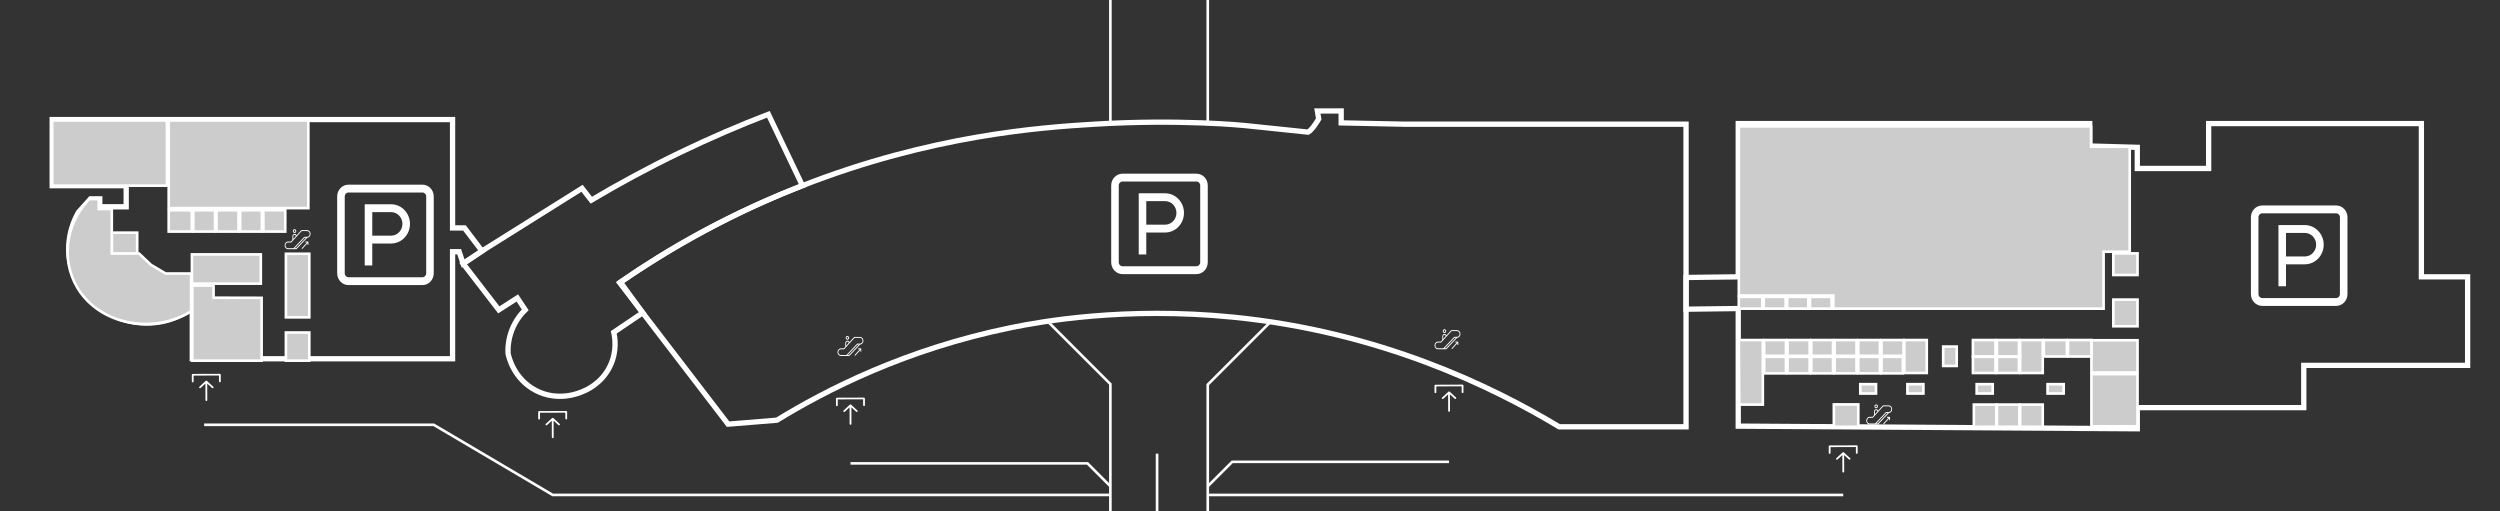 <?xml version="1.0" encoding="utf-8"?>
<!-- Generator: Adobe Illustrator 22.1.0, SVG Export Plug-In . SVG Version: 6.00 Build 0)  -->
<svg version="1.1" xmlns="http://www.w3.org/2000/svg" xmlns:xlink="http://www.w3.org/1999/xlink" x="0px" y="0px" width="1892px"
	 height="387px" viewBox="0 0 1892 387" enable-background="new 0 0 1892 387" xml:space="preserve">
<rect x="0" y="0" width="1892" height="387" fill="#333333" stroke="none"/>
<g id="environment">
	<g id="Слой_3">
		<path fill="none" stroke="#FFFFFF" stroke-width="4" stroke-miterlimit="10" d="M469,214c52.5-36.1,100.7-58.8,137-73
			c98.7-38.8,182.1-44.6,222-47c65.1-4,114,1,114,1l48,5c3.6-2.2,8-10,8-10l-1-6h18v9l48,1c35,0,70,0,105,0c36,0,72,0,108,0
			c0,76.3,0,152.7,0,229h-96c-51.2-30.8-136.1-72-247-83c-81.7-8.1-145,3.3-168,8c-79.7,16.3-139.8,47.2-177,70c-12.3,1-24.7,2-37,3
			L469,214z"/>
		<polygon fill="none" stroke="#FFFFFF" stroke-width="4" stroke-miterlimit="10" points="1276,210 1315.5,209.5 1315.5,93.5 
			1581.5,93.5 1581.5,110.5 1617.5,111.5 1617.5,127.5 1671.5,127.5 1671.5,93.5 1832.5,93.5 1832.5,209.5 1867.5,209.5 
			1867.5,276.5 1743.5,276.5 1743.5,308.5 1617.5,308.5 1617.5,324.5 1315.5,322.5 1315.5,233.5 1276,234 		"/>
		<path fill="none" stroke="#FFFFFF" stroke-width="4" stroke-miterlimit="10" d="M365.5,189.5l75-47l7,9c20.2-12,42.5-24.2,67-36
			c23.4-11.3,45.9-20.9,67-29c8.6,18,17.2,36,25.8,54c-23.8,9.2-50,20.9-77.8,36c-22.4,12.2-42.4,24.8-60,37
			c5.6,7.7,11.3,15.4,16.9,23.2l-21.9,14.8c0.7,3.1,2.9,14.2-3,26c-6.5,13.1-18.3,18-21,19c-2,0.9-18.1,7.8-35-1s-20.6-25.9-21-28
			c-0.2-3.7,0-10.4,3-18c3-7.5,7.3-12.4,10-15c-2-3-4-6-6-9l-14,9l-27-35L365.5,189.5z"/>
		<path fill="none" stroke="#FFFFFF" stroke-width="4" stroke-miterlimit="10" d="M39.5,90.5h303v81v1h9l13.3,17.5l-14.3,9.5l-3-9
			h-5v81h-197v-38c-4.4,3.1-17.1,11.2-35,11c-21.2-0.2-35.3-11.8-39-15c-3.2-2.7-16.2-14.1-19-34c-2.5-17.7,4.7-31.1,7-35
			c3-3.3,6-6.7,9-10h7v6h20v-16h-56V90.5z"/>
	</g>
	<g>
		<g id="Download">
			<path fill="#FFFFFF" d="M145.86,289.4c0.38,0,0.68-0.29,0.68-0.64l-0.02-4.5l19.17-0.07l0.02,4.5c0,0.35,0.31,0.64,0.69,0.64
				c0.38,0,0.68-0.29,0.68-0.64l-0.02-5.14c0-0.35-0.31-0.64-0.69-0.64l-20.54,0.07c-0.38,0-0.68,0.29-0.68,0.64l0.02,5.14
				C145.18,289.12,145.48,289.41,145.86,289.4z"/>
			<path fill="#FFFFFF" d="M156.63,288.27c-0.27-0.25-0.71-0.25-0.98,0l-4.78,4.45c-0.27,0.25-0.27,0.66,0,0.91
				c0.27,0.25,0.71,0.25,0.98,0l3.6-3.35l0.04,12.59c0,0.35,0.31,0.64,0.69,0.64c0.38,0,0.69-0.29,0.69-0.64l-0.04-12.59l3.62,3.33
				c0.27,0.25,0.71,0.25,0.98,0c0.27-0.25,0.27-0.66,0-0.91L156.63,288.27z"/>
		</g>
	</g>
	<g>
		<g id="Download_1_">
			<path fill="#FFFFFF" d="M408.01,317.52c0.38,0,0.68-0.29,0.68-0.64l-0.02-4.5l19.17-0.07l0.02,4.5c0,0.35,0.31,0.64,0.69,0.64
				c0.38,0,0.68-0.29,0.68-0.64l-0.02-5.14c0-0.35-0.31-0.64-0.69-0.64l-20.54,0.07c-0.38,0-0.68,0.29-0.68,0.64l0.02,5.14
				C407.32,317.23,407.63,317.52,408.01,317.52z"/>
			<path fill="#FFFFFF" d="M418.77,316.38c-0.27-0.25-0.71-0.25-0.98,0l-4.78,4.45c-0.27,0.25-0.27,0.66,0,0.91
				c0.27,0.25,0.71,0.25,0.98,0l3.6-3.35l0.04,12.59c0,0.35,0.31,0.64,0.69,0.64c0.38,0,0.69-0.29,0.69-0.64l-0.04-12.59l3.62,3.33
				c0.27,0.25,0.71,0.25,0.98,0c0.27-0.25,0.27-0.66,0-0.91L418.77,316.38z"/>
		</g>
	</g>
	<g>
		<g id="Download_2_">
			<path fill="#FFFFFF" d="M633.36,307.4c0.38,0,0.68-0.29,0.68-0.64l-0.02-4.5l19.17-0.07l0.02,4.5c0,0.35,0.31,0.64,0.69,0.64
				c0.38,0,0.68-0.29,0.68-0.64l-0.02-5.14c0-0.35-0.31-0.64-0.69-0.64l-20.54,0.07c-0.38,0-0.68,0.29-0.68,0.64l0.02,5.14
				C632.68,307.11,632.99,307.4,633.36,307.4z"/>
			<path fill="#FFFFFF" d="M644.13,306.26c-0.27-0.25-0.71-0.25-0.98,0l-4.78,4.45c-0.27,0.25-0.27,0.66,0,0.91
				c0.27,0.25,0.71,0.25,0.98,0l3.6-3.35l0.04,12.59c0,0.35,0.31,0.64,0.69,0.64c0.38,0,0.69-0.29,0.69-0.64l-0.04-12.59l3.62,3.33
				c0.27,0.25,0.71,0.25,0.98,0c0.27-0.25,0.27-0.66,0-0.91L644.13,306.26z"/>
		</g>
	</g>
	<g>
		<g id="Download_3_">
			<path fill="#FFFFFF" d="M1086.34,297.57c0.38,0,0.68-0.29,0.68-0.64l-0.02-4.5l19.17-0.07l0.02,4.5c0,0.35,0.31,0.64,0.69,0.64
				s0.68-0.29,0.68-0.64l-0.02-5.14c0-0.35-0.31-0.64-0.69-0.64l-20.54,0.07c-0.38,0-0.68,0.29-0.68,0.64l0.02,5.14
				C1085.65,297.28,1085.96,297.57,1086.34,297.57z"/>
			<path fill="#FFFFFF" d="M1097.11,296.43c-0.27-0.25-0.71-0.25-0.98,0l-4.78,4.45c-0.27,0.25-0.27,0.66,0,0.91
				c0.27,0.25,0.71,0.25,0.98,0l3.6-3.35l0.04,12.59c0,0.35,0.31,0.64,0.69,0.64c0.38,0,0.69-0.29,0.69-0.64l-0.04-12.59l3.62,3.33
				c0.27,0.25,0.71,0.25,0.98,0c0.27-0.25,0.27-0.66,0-0.91L1097.11,296.43z"/>
		</g>
	</g>
	<g>
		<g id="Download_4_">
			<path fill="#FFFFFF" d="M1384.69,343.52c0.38,0,0.68-0.29,0.68-0.64l-0.02-4.5l19.17-0.07l0.02,4.5c0,0.35,0.31,0.64,0.69,0.64
				s0.68-0.29,0.68-0.64l-0.02-5.14c0-0.35-0.31-0.64-0.69-0.64l-20.54,0.07c-0.38,0-0.68,0.29-0.68,0.64l0.02,5.14
				C1384,343.23,1384.31,343.52,1384.69,343.52z"/>
			<path fill="#FFFFFF" d="M1395.45,342.38c-0.27-0.25-0.71-0.25-0.98,0l-4.78,4.45c-0.27,0.25-0.27,0.66,0,0.91
				c0.27,0.25,0.71,0.25,0.98,0l3.6-3.35l0.04,12.59c0,0.35,0.31,0.64,0.69,0.64s0.69-0.29,0.69-0.64l-0.04-12.59l3.62,3.33
				c0.27,0.25,0.71,0.25,0.98,0c0.27-0.25,0.27-0.66,0-0.91L1395.45,342.38z"/>
		</g>
	</g>
	<g>
		<path fill="#FFFFFF" d="M1429.39,306.79h-3.95c-0.29,0-0.56,0.12-0.76,0.35l-3.29,3.62c-0.31-0.78-1.08-1.22-1.83-1.04
			c-0.76,0.17-1.3,0.91-1.3,1.76v2.74l-1,1.1c-0.08,0.09-0.19,0.14-0.3,0.14h-1.98c-1.45,0-2.62,1.29-2.62,2.89
			c0,1.59,1.17,2.89,2.62,2.89h6.22c0.08,0,0.17-0.04,0.23-0.1l8.1-8.57c1.42-0.09,2.51-1.4,2.47-2.96
			C1431.96,308.03,1430.81,306.79,1429.39,306.79z M1418.91,311.48c0-0.57,0.4-1.04,0.92-1.08c0.52-0.04,0.97,0.37,1.04,0.94
			l-1.96,2.16V311.48z M1421.07,320.5h-1.02l7.51-7.94h1.02L1421.07,320.5z M1429.39,311.84h-1.97c-0.08,0-0.17,0.04-0.23,0.1
			l-8.09,8.56h-4.13c-1.09,0-1.97-0.97-1.97-2.16c0-1.2,0.88-2.16,1.97-2.16h1.98c0.29,0,0.56-0.12,0.76-0.35l3.71-4.09l3.71-4.09
			c0.08-0.09,0.19-0.14,0.3-0.14h3.95c1.09,0,1.97,0.97,1.97,2.16C1431.35,310.87,1430.47,311.84,1429.39,311.84z"/>
		<path fill="#FFFFFF" d="M1430.04,315.45h-1.97v0.72h1.17l-4.03,4.44l0.46,0.51l4.03-4.44v1.29h0.66v-2.16
			C1430.37,315.61,1430.22,315.45,1430.04,315.45z"/>
		<path fill="#FFFFFF" d="M1419.89,308.95c0.72,0,1.31-0.65,1.31-1.44s-0.59-1.44-1.31-1.44c-0.72,0-1.31,0.65-1.31,1.44
			S1419.17,308.95,1419.89,308.95z M1419.89,306.79c0.36,0,0.66,0.32,0.66,0.72s-0.29,0.72-0.66,0.72c-0.36,0-0.66-0.32-0.66-0.72
			S1419.53,306.79,1419.89,306.79z"/>
	</g>
	<g>
		<path fill="#FFFFFF" d="M1102.67,249.85h-3.95c-0.29,0-0.56,0.12-0.76,0.35l-3.29,3.62c-0.31-0.78-1.08-1.22-1.83-1.04
			c-0.76,0.17-1.3,0.91-1.3,1.76v2.74l-1,1.1c-0.08,0.09-0.19,0.14-0.3,0.14h-1.98c-1.45,0-2.62,1.29-2.62,2.89s1.17,2.89,2.62,2.89
			h6.22c0.08,0,0.17-0.04,0.23-0.1l8.1-8.57c1.42-0.09,2.51-1.4,2.47-2.96S1104.09,249.85,1102.67,249.85z M1092.19,254.54
			c0-0.57,0.4-1.04,0.92-1.08c0.52-0.04,0.97,0.37,1.04,0.94l-1.96,2.16V254.54z M1094.35,263.56h-1.02l7.51-7.94h1.02
			L1094.35,263.56z M1102.67,254.9h-1.97c-0.08,0-0.17,0.04-0.23,0.1l-8.09,8.56h-4.13c-1.09,0-1.97-0.97-1.97-2.16
			c0-1.2,0.88-2.16,1.97-2.16h1.98c0.29,0,0.56-0.12,0.76-0.35l3.71-4.09l3.71-4.09c0.08-0.09,0.19-0.14,0.3-0.14h3.95
			c1.09,0,1.97,0.97,1.97,2.16C1104.63,253.93,1103.75,254.9,1102.67,254.9z"/>
		<path fill="#FFFFFF" d="M1103.32,258.51h-1.97v0.72h1.17l-4.03,4.44l0.46,0.51l4.03-4.44v1.29h0.66v-2.16
			C1103.65,258.67,1103.5,258.51,1103.32,258.51z"/>
		<path fill="#FFFFFF" d="M1093.17,252.01c0.72,0,1.31-0.65,1.31-1.44s-0.59-1.44-1.31-1.44s-1.31,0.65-1.31,1.44
			S1092.45,252.01,1093.17,252.01z M1093.17,249.85c0.36,0,0.66,0.32,0.66,0.72s-0.29,0.72-0.66,0.72c-0.36,0-0.66-0.32-0.66-0.72
			S1092.81,249.85,1093.17,249.85z"/>
	</g>
	<g>
		<path fill="#FFFFFF" d="M650.83,254.97h-3.95c-0.29,0-0.56,0.12-0.76,0.35l-3.29,3.62c-0.31-0.78-1.08-1.22-1.83-1.04
			c-0.76,0.17-1.3,0.91-1.3,1.76v2.74l-1,1.1c-0.08,0.09-0.19,0.14-0.3,0.14h-1.98c-1.45,0-2.62,1.29-2.62,2.89
			c0,1.59,1.17,2.89,2.62,2.89h6.22c0.08,0,0.17-0.04,0.23-0.1l8.1-8.57c1.42-0.09,2.51-1.4,2.47-2.96
			C653.41,256.22,652.25,254.97,650.83,254.97z M640.35,259.66c0-0.57,0.4-1.04,0.92-1.08c0.52-0.04,0.97,0.37,1.04,0.94l-1.96,2.16
			V259.66z M642.51,268.68h-1.02l7.51-7.94h1.02L642.51,268.68z M650.83,260.02h-1.97c-0.08,0-0.17,0.04-0.23,0.1l-8.09,8.56h-4.13
			c-1.09,0-1.97-0.97-1.97-2.16c0-1.2,0.88-2.16,1.97-2.16h1.98c0.29,0,0.56-0.12,0.76-0.35l3.71-4.09l3.71-4.09
			c0.08-0.09,0.19-0.14,0.3-0.14h3.95c1.09,0,1.97,0.97,1.97,2.16C652.8,259.05,651.92,260.02,650.83,260.02z"/>
		<path fill="#FFFFFF" d="M651.49,263.63h-1.97v0.72h1.17l-4.03,4.44l0.46,0.51l4.03-4.44v1.29h0.66v-2.16
			C651.82,263.79,651.67,263.63,651.49,263.63z"/>
		<path fill="#FFFFFF" d="M641.33,257.14c0.72,0,1.31-0.65,1.31-1.44c0-0.8-0.59-1.44-1.31-1.44s-1.31,0.65-1.31,1.44
			C640.02,256.49,640.61,257.14,641.33,257.14z M641.33,254.97c0.36,0,0.66,0.32,0.66,0.72c0,0.4-0.29,0.72-0.66,0.72
			s-0.66-0.32-0.66-0.72C640.68,255.29,640.97,254.97,641.33,254.97z"/>
	</g>
	<g>
		<path fill="#FFFFFF" d="M232.42,174.14h-3.95c-0.29,0-0.56,0.12-0.76,0.35l-3.29,3.62c-0.31-0.78-1.08-1.22-1.83-1.04
			c-0.76,0.17-1.3,0.91-1.3,1.76v2.74l-1,1.1c-0.08,0.09-0.19,0.14-0.3,0.14h-1.98c-1.45,0-2.62,1.29-2.62,2.89s1.17,2.89,2.62,2.89
			h6.22c0.08,0,0.17-0.04,0.23-0.1l8.1-8.57c1.42-0.09,2.51-1.4,2.47-2.96C235,175.39,233.84,174.15,232.42,174.14z M221.94,178.84
			c0-0.57,0.4-1.04,0.92-1.08c0.52-0.04,0.97,0.37,1.04,0.94l-1.96,2.16V178.84z M224.1,187.86h-1.02l7.51-7.94h1.02L224.1,187.86z
			 M232.42,179.2h-1.97c-0.08,0-0.17,0.04-0.23,0.1l-8.09,8.56h-4.13c-1.09,0-1.97-0.97-1.97-2.16c0-1.2,0.88-2.16,1.97-2.16h1.98
			c0.29,0,0.56-0.12,0.76-0.35l3.71-4.09l3.71-4.09c0.08-0.09,0.19-0.14,0.3-0.14h3.95c1.09,0,1.97,0.97,1.97,2.16
			C234.39,178.23,233.51,179.2,232.42,179.2z"/>
		<path fill="#FFFFFF" d="M233.08,182.8h-1.97v0.72h1.17l-4.03,4.44l0.46,0.51l4.03-4.44v1.29h0.66v-2.16
			C233.41,182.97,233.26,182.8,233.08,182.8z"/>
		<path fill="#FFFFFF" d="M222.92,176.31c0.72,0,1.31-0.65,1.31-1.44s-0.59-1.44-1.31-1.44s-1.31,0.65-1.31,1.44
			S222.2,176.31,222.92,176.31z M222.92,174.14c0.36,0,0.66,0.32,0.66,0.72s-0.29,0.72-0.66,0.72c-0.36,0-0.66-0.32-0.66-0.72
			S222.56,174.14,222.92,174.14z"/>
	</g>
	<g>
		<g>
			<g>
				<path fill="#FFFFFF" d="M319.69,139.75h-55.95c-4.72,0-8.56,4-8.56,8.91v58.19c0,4.91,3.84,8.91,8.56,8.91h55.95
					c4.72,0,8.56-4,8.56-8.91v-58.19C328.26,143.75,324.42,139.75,319.69,139.75z M322.55,206.85c0,1.64-1.28,2.97-2.85,2.97h-55.95
					c-1.57,0-2.85-1.33-2.85-2.97v-58.19c0-1.64,1.28-2.97,2.85-2.97h55.95c1.57,0,2.85,1.33,2.85,2.97V206.85z"/>
				<path fill="#FFFFFF" d="M296,154.6h-19.98v46.31h5.71v-16.62H296c7.87,0,14.27-6.66,14.27-14.84S303.87,154.6,296,154.6z
					 M296,178.35h-14.27v-17.81H296c4.72,0,8.56,4,8.56,8.91S300.72,178.35,296,178.35z"/>
			</g>
		</g>
	</g>
	<g>
		<g>
			<g>
				<path fill="#FFFFFF" d="M905.47,131.44h-55.95c-4.72,0-8.56,4-8.56,8.91v58.19c0,4.91,3.84,8.91,8.56,8.91h55.95
					c4.72,0,8.56-4,8.56-8.91v-58.19C914.03,135.43,910.19,131.44,905.47,131.44z M908.32,198.53c0,1.64-1.28,2.97-2.85,2.97h-55.95
					c-1.57,0-2.85-1.33-2.85-2.97v-58.19c0-1.64,1.28-2.97,2.85-2.97h55.95c1.57,0,2.85,1.33,2.85,2.97V198.53z"/>
				<path fill="#FFFFFF" d="M881.77,146.28h-19.98v46.31h5.71v-16.62h14.27c7.87,0,14.27-6.66,14.27-14.84
					S889.64,146.28,881.77,146.28z M881.77,170.03H867.5v-17.81h14.27c4.72,0,8.56,4,8.56,8.91S886.5,170.03,881.77,170.03z"/>
			</g>
		</g>
	</g>
	<g>
		<g>
			<g>
				<path fill="#FFFFFF" d="M1768,155.5h-55.95c-4.72,0-8.56,4-8.56,8.91v58.19c0,4.91,3.84,8.91,8.56,8.91H1768
					c4.72,0,8.56-4,8.56-8.91v-58.19C1776.56,159.5,1772.72,155.5,1768,155.5z M1770.85,222.59c0,1.64-1.28,2.97-2.85,2.97h-55.95
					c-1.57,0-2.85-1.33-2.85-2.97v-58.19c0-1.64,1.28-2.97,2.85-2.97H1768c1.57,0,2.85,1.33,2.85,2.97V222.59z"/>
				<path fill="#FFFFFF" d="M1744.31,170.34h-19.98v46.31h5.71v-16.62h14.27c7.87,0,14.27-6.66,14.27-14.84
					S1752.18,170.34,1744.31,170.34z M1744.31,194.09h-14.27v-17.81h14.27c4.72,0,8.56,4,8.56,8.91S1749.03,194.09,1744.31,194.09z"
					/>
			</g>
		</g>
	</g>
	<g id="Слой_4">
	</g>
	<polyline fill="none" stroke="#FCFCFC" stroke-width="2" stroke-miterlimit="10" points="914.03,387 914.03,291.07 961.05,244.06 	
		"/>
	<polyline fill="none" stroke="#FCFCFC" stroke-width="2" stroke-miterlimit="10" points="840.33,387 840.33,290.67 793.51,243.84 	
		"/>
	<line fill="none" stroke="#FCFCFC" stroke-width="2" stroke-miterlimit="10" x1="875.67" y1="387" x2="875.67" y2="343.33"/>
	<polyline fill="none" stroke="#FCFCFC" stroke-width="2" stroke-miterlimit="10" points="840.33,368 823,350.67 643.66,350.67 	"/>
	<polyline fill="none" stroke="#FCFCFC" stroke-width="2" stroke-miterlimit="10" points="1096.64,349.52 932.52,349.52 914.03,368 
			"/>
	<line fill="none" stroke="#FCFCFC" stroke-width="2" stroke-miterlimit="10" x1="1394.95" y1="374.58" x2="914.03" y2="374.58"/>
	<polyline fill="none" stroke="#FCFCFC" stroke-width="2" stroke-miterlimit="10" points="154.5,321.49 328.26,321.49 418.3,374.58 
		840.33,374.58 	"/>
	<line fill="none" stroke="#FCFCFC" stroke-width="2" stroke-miterlimit="10" x1="840.33" y1="0" x2="840.33" y2="93.34"/>
	<line fill="none" stroke="#FCFCFC" stroke-width="2" stroke-miterlimit="10" x1="914.03" y1="0" x2="914.03" y2="93.23"/>
</g>
<g id="landmarks-1fl">
	
		<rect id="a36" x="127.68" y="91.17" fill="#CCCCCC" stroke="#FFFFFF" stroke-width="2" stroke-miterlimit="10" width="105.66" height="66.34"/>
	
		<rect id="a37" x="39.5" y="91.17" fill="#CCCCCC" stroke="#FFFFFF" stroke-width="2" stroke-miterlimit="10" width="86.83" height="49.33"/>
	
		<rect id="a38" x="127.68" y="159.1" fill="#CCCCCC" stroke="#FFFFFF" stroke-width="2" stroke-miterlimit="10" width="17.47" height="16.16"/>
	
		<rect id="a39" x="146.28" y="159.1" fill="#CCCCCC" stroke="#FFFFFF" stroke-width="2" stroke-miterlimit="10" width="16.46" height="16.16"/>
	
		<rect id="a40" x="163.85" y="159.1" fill="#CCCCCC" stroke="#FFFFFF" stroke-width="2" stroke-miterlimit="10" width="16.66" height="16.16"/>
	
		<rect id="a41" x="181.73" y="159.1" fill="#CCCCCC" stroke="#FFFFFF" stroke-width="2" stroke-miterlimit="10" width="16.46" height="16.16"/>
	
		<rect id="a42" x="199.31" y="159.1" fill="#CCCCCC" stroke="#FFFFFF" stroke-width="2" stroke-miterlimit="10" width="16.56" height="16.16"/>
	
		<rect id="a46" x="216.38" y="192.06" fill="#CCCCCC" stroke="#FFFFFF" stroke-width="2" stroke-miterlimit="10" width="17.68" height="48.1"/>
	
		<rect id="a45" x="145.26" y="192.53" fill="#CCCCCC" stroke="#FFFFFF" stroke-width="2" stroke-miterlimit="10" width="52.12" height="22.13"/>
	
		<rect id="a43" x="84.61" y="176.09" fill="#CCCCCC" stroke="#FFFFFF" stroke-width="2" stroke-miterlimit="10" width="19.2" height="16.06"/>
	<path id="a44" fill="#CCCCCC" stroke="#FFFFFF" stroke-width="2" stroke-miterlimit="10" d="M67.44,150.67h7.31v7.51h9.85v33.69
		h20.62l9.04,8.57l11.07,6.55h19.3v28.59c-28.43,17.39-65.61,10.29-83.31-13.67C45.95,201.06,48.01,171.13,67.44,150.67z"/>
	<polygon id="a47" fill="#CCCCCC" stroke="#FFFFFF" stroke-width="2" stroke-miterlimit="10" points="197.99,225.4 197.99,272.94 
		145.56,272.94 145.56,216.11 161.62,216.11 161.62,225.31 	"/>
	
		<rect id="a48" x="216.38" y="251.65" fill="#CCCCCC" stroke="#FFFFFF" stroke-width="2" stroke-miterlimit="10" width="17.68" height="21.29"/>
	<polygon id="a33" fill="#CCCCCC" stroke="#FFFFFF" stroke-width="2" stroke-miterlimit="10" points="1592,233.59 1592,190.51 
		1611.77,190.51 1611.77,111.06 1582.52,111.06 1582.52,95.62 1315.93,95.62 1315.93,223.63 1387.45,223.63 1387.45,233.59 	"/>
	
		<rect id="a4" x="1369.78" y="224.66" fill="#CCCCCC" stroke="#FFFFFF" stroke-width="2" stroke-miterlimit="10" width="16.36" height="8.93"/>
	
		<rect id="a3" x="1352.51" y="224.66" fill="#CCCCCC" stroke="#FFFFFF" stroke-width="2" stroke-miterlimit="10" width="16.05" height="8.93"/>
	
		<rect id="a2" x="1334.83" y="224.66" fill="#CCCCCC" stroke="#FFFFFF" stroke-width="2" stroke-miterlimit="10" width="16.56" height="8.93"/>
	
		<rect id="a1" x="1315.93" y="224.66" fill="#CCCCCC" stroke="#FFFFFF" stroke-width="2" stroke-miterlimit="10" width="17.78" height="8.93"/>
	<polygon id="a05" fill="#CCCCCC" stroke="#FFFFFF" stroke-width="2" stroke-miterlimit="10" points="1315.93,257.34 
		1334.12,257.34 1334.12,306.19 1316.24,306.19 	"/>
	
		<rect id="a06" x="1335.13" y="257.34" fill="#CCCCCC" stroke="#FFFFFF" stroke-width="2" stroke-miterlimit="10" width="16.46" height="11.95"/>
	
		<rect id="a07" x="1352.81" y="257.34" fill="#CCCCCC" stroke="#FFFFFF" stroke-width="2" stroke-miterlimit="10" width="16.76" height="11.95"/>
	
		<rect id="a08" x="1370.79" y="257.34" fill="#CCCCCC" stroke="#FFFFFF" stroke-width="2" stroke-miterlimit="10" width="16.46" height="11.95"/>
	
		<rect id="a09" x="1388.47" y="257.34" fill="#CCCCCC" stroke="#FFFFFF" stroke-width="2" stroke-miterlimit="10" width="16.56" height="11.95"/>
	
		<rect id="a10" x="1406.35" y="257.34" fill="#CCCCCC" stroke="#FFFFFF" stroke-width="2" stroke-miterlimit="10" width="16.36" height="11.95"/>
	
		<rect id="a11" x="1423.93" y="257.34" fill="#CCCCCC" stroke="#FFFFFF" stroke-width="2" stroke-miterlimit="10" width="16.66" height="11.95"/>
	
		<rect id="a12" x="1441.2" y="257.34" fill="#CCCCCC" stroke="#FFFFFF" stroke-width="2" stroke-miterlimit="10" width="16.97" height="24.94"/>
	
		<rect id="tui" x="1599.38" y="191.75" fill="#CCCCCC" stroke="#FFFFFF" stroke-width="2" stroke-miterlimit="10" width="18.29" height="16.37"/>
	
		<rect id="a32" x="1599.38" y="226.74" fill="#CCCCCC" stroke="#FFFFFF" stroke-width="2" stroke-miterlimit="10" width="18.29" height="20.17"/>
	
		<rect id="a32_1_" x="1582.79" y="257.5" fill="#CCCCCC" stroke="#FFFFFF" stroke-width="2" stroke-miterlimit="10" width="34.88" height="24.41"/>
	
		<rect id="a30" x="1582.79" y="283.15" fill="#CCCCCC" stroke="#FFFFFF" stroke-width="2" stroke-miterlimit="10" width="34.88" height="39.47"/>
	
		<rect id="a21a" x="1493.11" y="257.34" fill="#CCCCCC" stroke="#FFFFFF" stroke-width="2" stroke-miterlimit="10" width="17.07" height="12.47"/>
	
		<rect id="a23" x="1528.87" y="257.34" fill="#CCCCCC" stroke="#FFFFFF" stroke-width="2" stroke-miterlimit="10" width="17.07" height="24.94"/>
	
		<rect id="a26" x="1546.75" y="257.34" fill="#CCCCCC" stroke="#FFFFFF" stroke-width="2" stroke-miterlimit="10" width="17.47" height="12.47"/>
	
		<rect id="a28" x="1565.04" y="257.34" fill="#CCCCCC" stroke="#FFFFFF" stroke-width="2" stroke-miterlimit="10" width="17.75" height="12.47"/>
	
		<rect id="a22" x="1511.26" y="257.34" fill="#CCCCCC" stroke="#FFFFFF" stroke-width="2" stroke-miterlimit="10" width="16.66" height="12.47"/>
	
		<rect x="1470.61" y="262.29" fill="#CCCCCC" stroke="#FFFFFF" stroke-width="2" stroke-miterlimit="10" width="10.21" height="14.66"/>
	
		<rect x="1495.96" y="290.75" fill="#CCCCCC" stroke="#FFFFFF" stroke-width="2" stroke-miterlimit="10" width="12.12" height="7.07"/>
	
		<rect x="1549.6" y="290.75" fill="#CCCCCC" stroke="#FFFFFF" stroke-width="2" stroke-miterlimit="10" width="12.19" height="7.07"/>
	
		<rect id="a20" x="1528.87" y="306.19" fill="#CCCCCC" stroke="#FFFFFF" stroke-width="2" stroke-miterlimit="10" width="17.07" height="16.81"/>
	
		<rect id="a19" x="1511.3" y="306.19" fill="#CCCCCC" stroke="#FFFFFF" stroke-width="2" stroke-miterlimit="10" width="16.97" height="16.81"/>
	
		<rect id="a18" x="1493.82" y="306.19" fill="#CCCCCC" stroke="#FFFFFF" stroke-width="2" stroke-miterlimit="10" width="16.97" height="16.81"/>
	
		<rect x="1443.53" y="290.75" fill="#CCCCCC" stroke="#FFFFFF" stroke-width="2" stroke-miterlimit="10" width="12.09" height="7.07"/>
	
		<rect x="1407.87" y="290.75" fill="#CCCCCC" stroke="#FFFFFF" stroke-width="2" stroke-miterlimit="10" width="11.89" height="7.07"/>
	
		<rect id="a34" x="1387.86" y="306.06" fill="#CCCCCC" stroke="#FFFFFF" stroke-width="2" stroke-miterlimit="10" width="18.49" height="16.94"/>
	
		<rect id="a17" x="1335.13" y="270.05" fill="#CCCCCC" stroke="#FFFFFF" stroke-width="2" stroke-miterlimit="10" width="16.46" height="12.51"/>
	
		<rect id="a16" x="1352.81" y="270.05" fill="#CCCCCC" stroke="#FFFFFF" stroke-width="2" stroke-miterlimit="10" width="16.76" height="12.51"/>
	
		<rect id="a15" x="1370.79" y="270.05" fill="#CCCCCC" stroke="#FFFFFF" stroke-width="2" stroke-miterlimit="10" width="16.46" height="12.51"/>
	
		<rect id="a09a" x="1388.47" y="270.05" fill="#CCCCCC" stroke="#FFFFFF" stroke-width="2" stroke-miterlimit="10" width="16.56" height="12.51"/>
	
		<rect id="a14" x="1406.35" y="270.05" fill="#CCCCCC" stroke="#FFFFFF" stroke-width="2" stroke-miterlimit="10" width="16.36" height="12.51"/>
	
		<rect id="a13" x="1423.93" y="270.05" fill="#CCCCCC" stroke="#FFFFFF" stroke-width="2" stroke-miterlimit="10" width="16.15" height="12.51"/>
	
		<rect id="a21" x="1493.11" y="270.05" fill="#CCCCCC" stroke="#FFFFFF" stroke-width="2" stroke-miterlimit="10" width="17.07" height="12.23"/>
	
		<rect id="a22a" x="1511.26" y="270.05" fill="#CCCCCC" stroke="#FFFFFF" stroke-width="2" stroke-miterlimit="10" width="16.66" height="12.23"/>
</g>
</svg>
